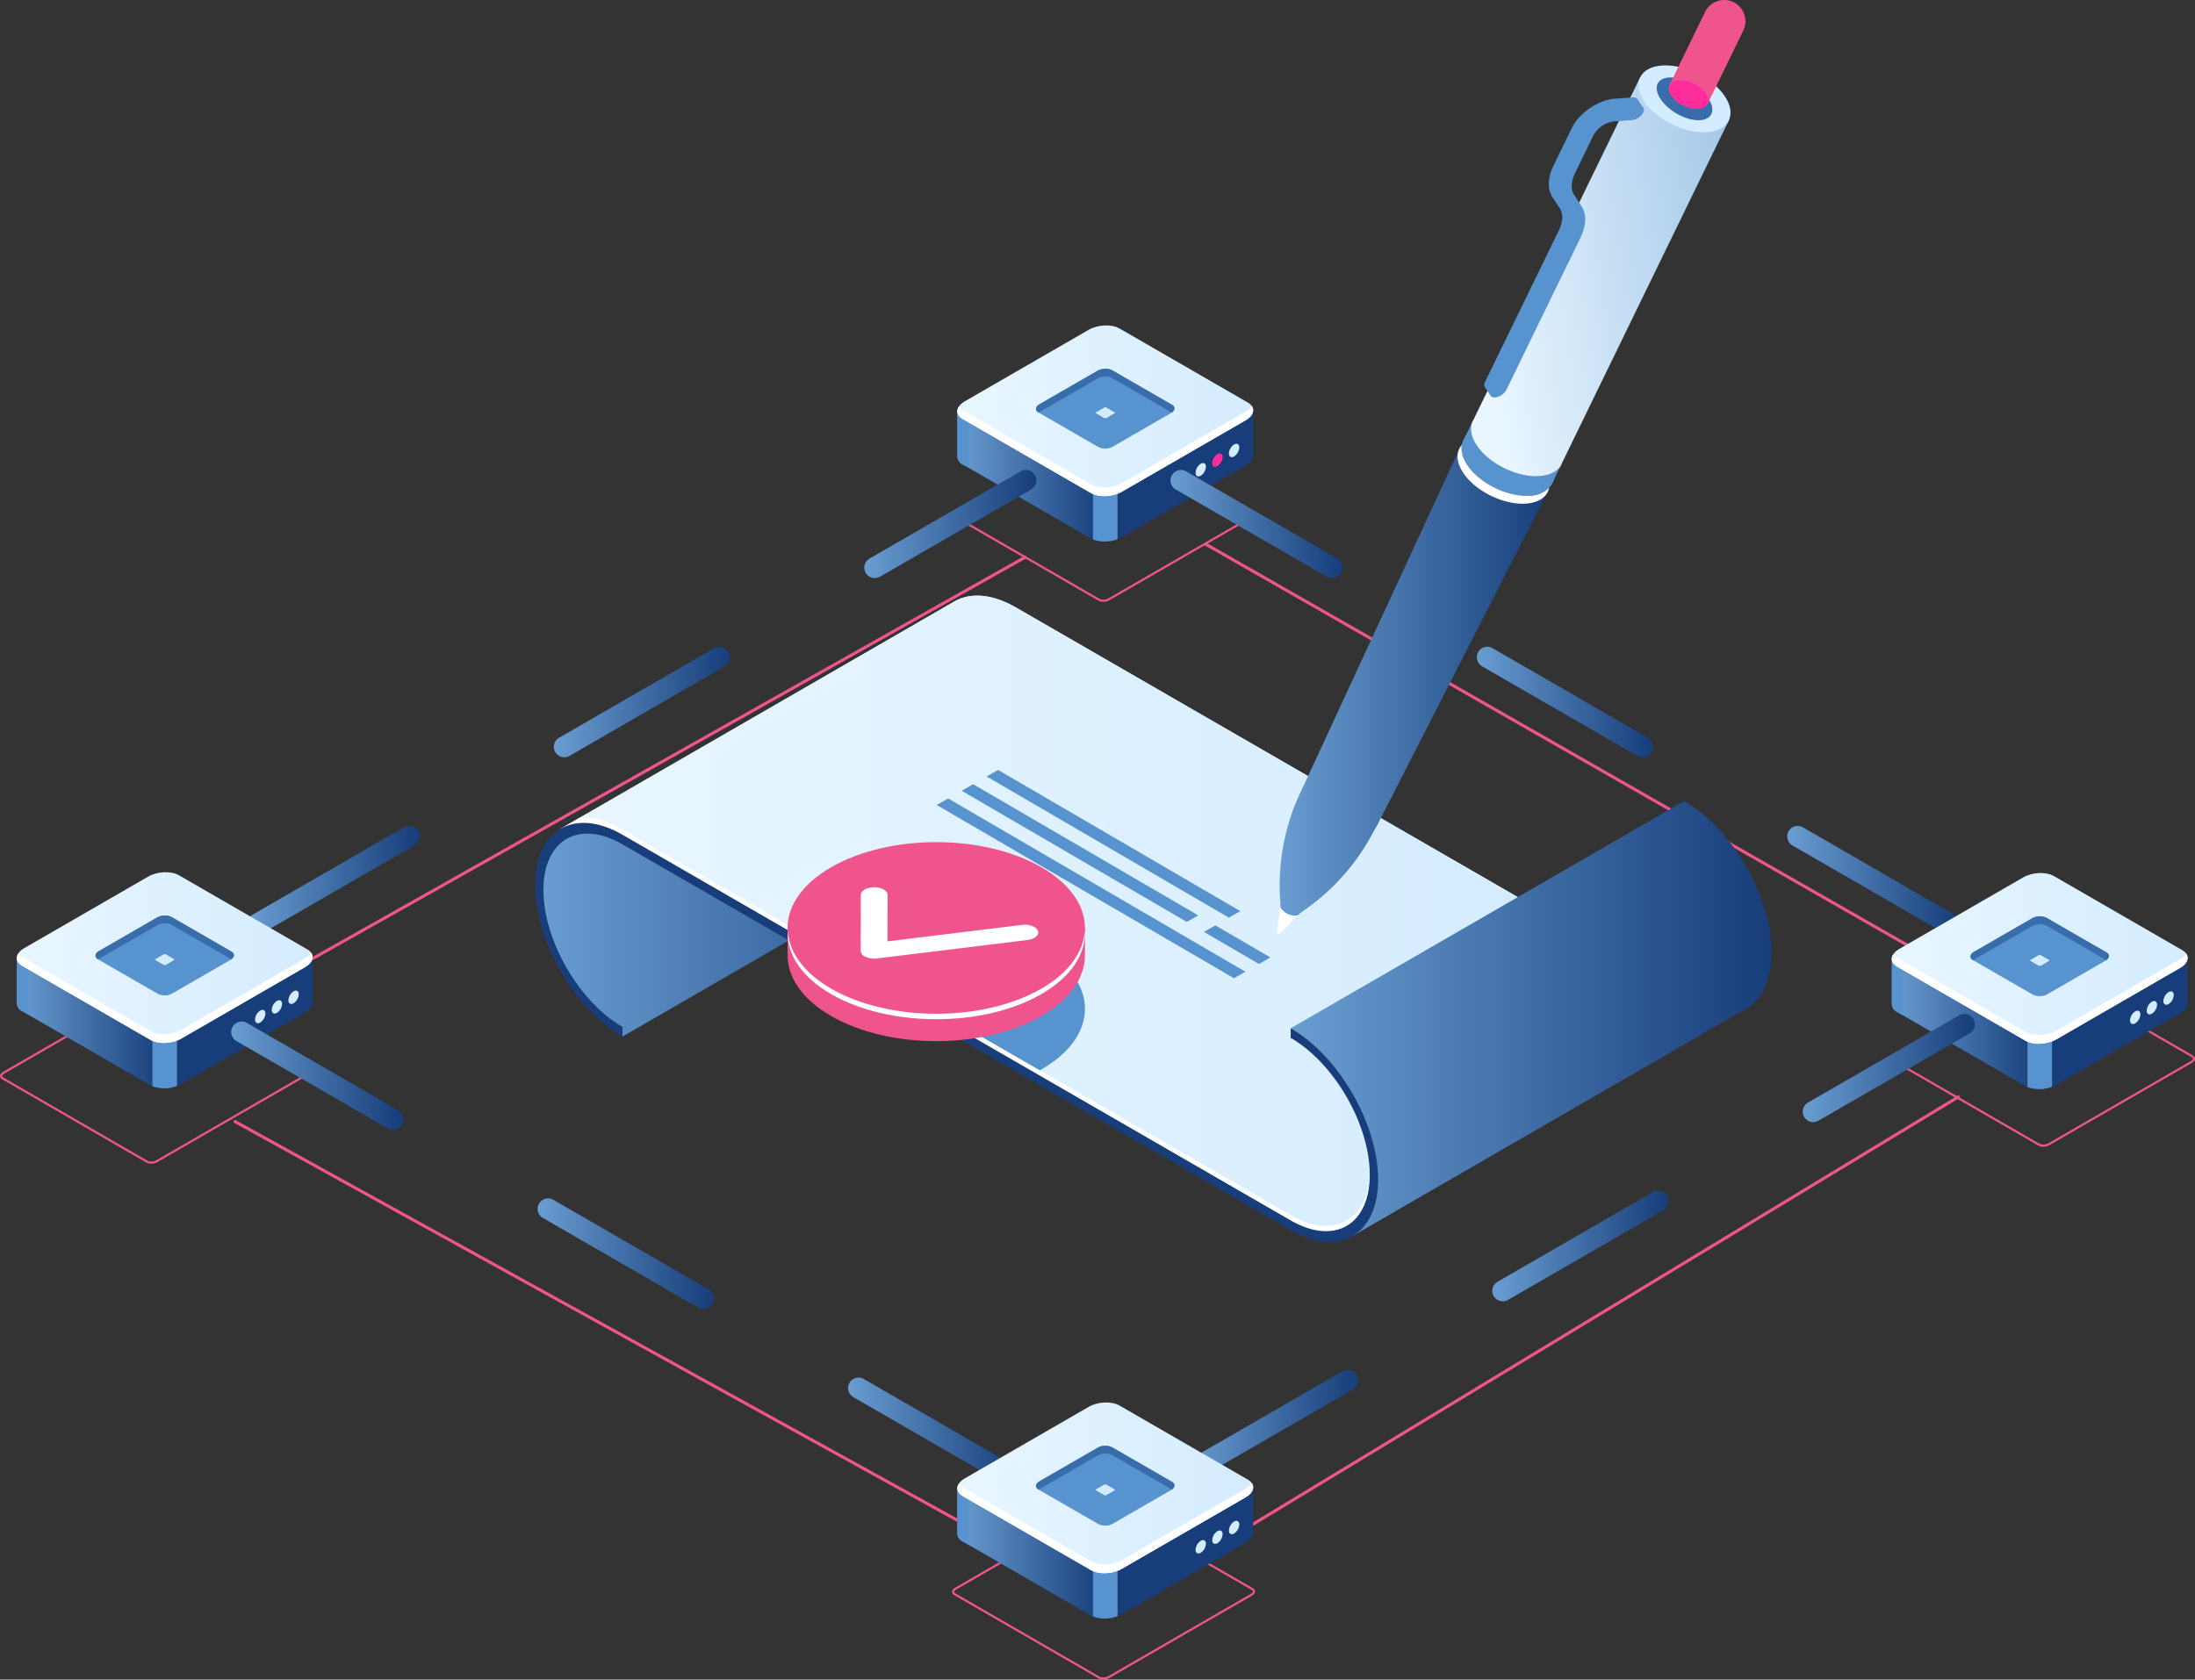 <svg xmlns="http://www.w3.org/2000/svg" xmlns:xlink="http://www.w3.org/1999/xlink" width="720.371" height="551.378" viewBox="0 0 720.371 551.378">
  <rect x="0" y="0" width="720.371" height="551.378" fill="#333333" stroke="none"/>
  <defs>
    <style>
      .cls-1 {
        fill: #ef548d;
      }

      .cls-2 {
        fill: none;
        stroke: #ef548d;
        stroke-miterlimit: 10;
      }

      .cls-3 {
        fill: #173d7a;
      }

      .cls-4 {
        fill: url(#linear-gradient);
      }

      .cls-5 {
        fill: #5793ce;
      }

      .cls-6 {
        fill: url(#linear-gradient-2);
      }

      .cls-7 {
        fill: #fff;
      }

      .cls-8 {
        fill: #d4ecff;
      }

      .cls-9 {
        fill: #ff2c9c;
      }

      .cls-10 {
        fill: #396caa;
      }

      .cls-11 {
        fill: url(#linear-gradient-25);
      }
    </style>
    <linearGradient id="linear-gradient" y1="0.5" x2="1" y2="0.5" gradientUnits="objectBoundingBox">
      <stop offset="0" stop-color="#699dd1"/>
      <stop offset="1" stop-color="#173d7a"/>
    </linearGradient>
    <linearGradient id="linear-gradient-2" y1="0.5" x2="1" y2="0.5" gradientUnits="objectBoundingBox">
      <stop offset="0" stop-color="#e9f6ff"/>
      <stop offset="1" stop-color="#d4ecff"/>
    </linearGradient>
    <linearGradient id="linear-gradient-25" x1="0.051" y1="0.594" x2="2.213" y2="0.108" gradientUnits="objectBoundingBox">
      <stop offset="0" stop-color="#e9f6ff"/>
      <stop offset="1" stop-color="#5793ce"/>
    </linearGradient>
  </defs>
  <g id="Group_1342" data-name="Group 1342" transform="translate(-497.755 -180.878)">
    <path id="Path_1481" data-name="Path 1481" class="cls-1" d="M554.557,646.516a3.158,3.158,0,0,1-1.552-.364l-47.353-27.339a1.282,1.282,0,0,1-.723-1.1,1.639,1.639,0,0,1,.95-1.337l46.9-27.076a3.855,3.855,0,0,1,3.513-.131l47.352,27.339a1.28,1.28,0,0,1,.724,1.1,1.641,1.641,0,0,1-.95,1.338l-46.9,27.076A4.011,4.011,0,0,1,554.557,646.516Zm-1.2-.976a3.174,3.174,0,0,0,2.807-.132l46.9-27.076c.374-.215.6-.487.6-.724a.627.627,0,0,0-.37-.487l-47.352-27.339a3.176,3.176,0,0,0-2.807.13l-46.9,27.077c-.374.215-.6.487-.6.723a.626.626,0,0,0,.374.487Z" transform="translate(-7.173 -83.606)"/>
    <path id="Path_1481-2" data-name="Path 1481" class="cls-1" d="M947.556,859.516a3.157,3.157,0,0,1-1.552-.364l-47.353-27.339a1.282,1.282,0,0,1-.724-1.1,1.639,1.639,0,0,1,.95-1.337l46.9-27.076a3.855,3.855,0,0,1,3.513-.131l47.352,27.339a1.28,1.28,0,0,1,.724,1.1,1.641,1.641,0,0,1-.95,1.338l-46.9,27.076A4.012,4.012,0,0,1,947.556,859.516Zm-1.2-.976a3.174,3.174,0,0,0,2.807-.132l46.9-27.076c.374-.215.6-.487.6-.723a.628.628,0,0,0-.37-.487l-47.352-27.339a3.176,3.176,0,0,0-2.807.13l-46.9,27.077c-.374.215-.6.487-.6.723a.626.626,0,0,0,.374.487Z" transform="translate(-87.72 -127.261)"/>
    <path id="Path_1481-3" data-name="Path 1481" class="cls-1" d="M947.556,414.516a3.158,3.158,0,0,1-1.552-.364l-47.353-27.339a1.282,1.282,0,0,1-.724-1.1,1.639,1.639,0,0,1,.95-1.337l46.9-27.076a3.855,3.855,0,0,1,3.513-.131l47.352,27.339a1.28,1.28,0,0,1,.724,1.1,1.641,1.641,0,0,1-.95,1.338l-46.9,27.076A4.012,4.012,0,0,1,947.556,414.516Zm-1.2-.976a3.174,3.174,0,0,0,2.807-.132l46.9-27.076c.374-.215.6-.487.6-.724a.628.628,0,0,0-.37-.487l-47.352-27.339a3.176,3.176,0,0,0-2.807.13l-46.9,27.077c-.374.215-.6.487-.6.724a.626.626,0,0,0,.374.487Z" transform="translate(-87.72 -36.057)"/>
    <path id="Path_1481-4" data-name="Path 1481" class="cls-1" d="M1335.557,639.516a3.159,3.159,0,0,1-1.552-.364l-47.353-27.339a1.282,1.282,0,0,1-.724-1.1,1.639,1.639,0,0,1,.95-1.337l46.9-27.076a3.855,3.855,0,0,1,3.513-.131l47.352,27.339a1.28,1.28,0,0,1,.724,1.1,1.642,1.642,0,0,1-.95,1.338l-46.9,27.076A4.012,4.012,0,0,1,1335.557,639.516Zm-1.2-.976a3.174,3.174,0,0,0,2.807-.132l46.9-27.076c.374-.215.6-.487.6-.723a.628.628,0,0,0-.37-.487l-47.352-27.339a3.176,3.176,0,0,0-2.807.13l-46.9,27.077c-.374.215-.6.487-.6.723a.627.627,0,0,0,.375.487Z" transform="translate(-167.241 -82.171)"/>
    <line id="Line_154" data-name="Line 154" class="cls-2" x2="263.159" y2="145.306" transform="translate(574.536 548.872)"/>
    <line id="Line_155" data-name="Line 155" class="cls-2" x1="268.926" y2="162.961" transform="translate(871.882 540.758)"/>
    <line id="Line_156" data-name="Line 156" class="cls-2" x2="272.503" y2="155.791" transform="translate(893.348 359.463)"/>
    <line id="Line_157" data-name="Line 157" class="cls-2" x1="279.121" y2="157.269" transform="translate(555.453 363.589)"/>
    <g id="Group_1341" data-name="Group 1341" transform="translate(469.927 180.878)">
      <g id="Group_1298" data-name="Group 1298" transform="translate(342.015 106.825)">
        <path id="Path_1928" data-name="Path 1928" class="cls-3" d="M997.187,363.086h0V348.553l-32.587-.018-11.264-6.5c-2.586-1.492-7.1-1.305-10.085.418l-10.51,6.067-32.616-.018v14.947a2.922,2.922,0,0,0,1.732,2.7l42.119,24.317c2.586,1.493,7.1,1.305,10.085-.418l40.671-23.48C996.452,365.572,997.283,364.285,997.187,363.086Z" transform="translate(-900.111 -320.525)"/>
        <path id="Path_1929" data-name="Path 1929" class="cls-4" d="M948.656,341.033a11.635,11.635,0,0,0-5.406,1.418l-10.51,6.067-32.616-.018v14.947a2.922,2.922,0,0,0,1.732,2.7l42.119,24.317a9.135,9.135,0,0,0,4.68,1Z" transform="translate(-900.111 -320.527)"/>
        <path id="Path_1930" data-name="Path 1930" class="cls-5" d="M903.815,350.427l-3.691,0v14.947a2.922,2.922,0,0,0,1.732,2.7l1.959,1.131Z" transform="translate(-900.111 -322.452)"/>
        <path id="Path_1931" data-name="Path 1931" class="cls-5" d="M956.1,399.212a11.5,11.5,0,0,0,8.062-.092v-16.97H956.1Z" transform="translate(-911.584 -328.954)"/>
        <path id="Path_1932" data-name="Path 1932" class="cls-6" d="M943.973,370.289,901.854,345.97c-2.586-1.492-2.261-4.1.723-5.823l40.671-23.48c2.985-1.724,7.5-1.911,10.085-.418l42.119,24.317c2.586,1.492,2.261,4.1-.724,5.823L954.058,369.87C951.074,371.593,946.559,371.781,943.973,370.289Z" transform="translate(-900.109 -315.241)"/>
        <path id="Path_1933" data-name="Path 1933" class="cls-7" d="M994.729,350.353l-40.671,23.48c-2.985,1.724-7.5,1.911-10.085.419l-42.119-24.318a3.885,3.885,0,0,1-1.29-1.145c-.889,1.43-.486,2.98,1.29,4l42.119,24.318c2.585,1.492,7.1,1.3,10.085-.418l40.671-23.481c2.319-1.339,3.024-3.21,2.014-4.678A5.642,5.642,0,0,1,994.729,350.353Z" transform="translate(-900.109 -322.065)"/>
        <g id="Group_1296" data-name="Group 1296" transform="translate(78.181 38.861)">
          <path id="Path_1934" data-name="Path 1934" class="cls-8" d="M1001.847,373.284a3.76,3.76,0,0,1-1.7,2.946c-.94.542-1.7.1-1.7-.982a3.759,3.759,0,0,1,1.7-2.946C1001.085,371.759,1001.847,372.2,1001.847,373.284Z" transform="translate(-998.444 -365.749)"/>
          <path id="Path_1935" data-name="Path 1935" class="cls-9" d="M1008.731,369.309a3.76,3.76,0,0,1-1.7,2.946c-.94.543-1.7.1-1.7-.982a3.759,3.759,0,0,1,1.7-2.946C1007.969,367.784,1008.731,368.224,1008.731,369.309Z" transform="translate(-999.855 -364.934)"/>
          <path id="Path_1936" data-name="Path 1936" class="cls-8" d="M1015.616,365.334a3.762,3.762,0,0,1-1.7,2.947c-.94.542-1.7.1-1.7-.983a3.76,3.76,0,0,1,1.7-2.946C1014.854,363.81,1015.616,364.25,1015.616,365.334Z" transform="translate(-1001.266 -364.12)"/>
        </g>
        <g id="Group_1297" data-name="Group 1297" transform="translate(25.829 14.211)">
          <path id="Path_1937" data-name="Path 1937" class="cls-5" d="M953.122,358.875l-19.71-11.38c-1.21-.7-1.058-1.918.339-2.725l19.032-10.988a5.245,5.245,0,0,1,4.719-.2l19.71,11.38c1.209.7,1.057,1.918-.339,2.725l-19.031,10.988A5.242,5.242,0,0,1,953.122,358.875Z" transform="translate(-932.596 -333.116)"/>
          <path id="Path_1938" data-name="Path 1938" class="cls-8" d="M960.055,352.612l-2.727-1.574c-.167-.1-.146-.266.047-.377l2.633-1.52a.725.725,0,0,1,.653-.027l2.727,1.574c.168.1.147.266-.047.377l-2.633,1.52A.722.722,0,0,1,960.055,352.612Z" transform="translate(-937.641 -336.381)"/>
          <path id="Path_1939" data-name="Path 1939" class="cls-10" d="M933.412,347.5l.056.033a3.283,3.283,0,0,1,.283-.195l19.032-10.988a5.245,5.245,0,0,1,4.719-.2L977.157,347.5c1.115-.8,1.173-1.885.056-2.53l-19.71-11.38a5.245,5.245,0,0,0-4.719.2l-19.032,10.988C932.354,345.578,932.2,346.8,933.412,347.5Z" transform="translate(-932.596 -333.116)"/>
        </g>
      </g>
      <g id="Group_1302" data-name="Group 1302" transform="translate(411.944 154.26)">
        <g id="Group_1299" data-name="Group 1299" transform="translate(202.454 116.885)">
          <path id="Path_1940" data-name="Path 1940" class="cls-4" d="M1295.751,557.437a3.426,3.426,0,0,1-1.717-.46l-49.607-28.642a3.437,3.437,0,1,1,3.437-5.953l49.607,28.642a3.437,3.437,0,0,1-1.72,6.413Z" transform="translate(-1242.709 -521.92)"/>
        </g>
        <g id="Group_1300" data-name="Group 1300" transform="translate(100.556 58.055)">
          <path id="Path_1941" data-name="Path 1941" class="cls-4" d="M1168.926,484.215a3.415,3.415,0,0,1-1.716-.461l-50.948-29.415a3.437,3.437,0,0,1,3.437-5.953l50.948,29.416a3.437,3.437,0,0,1-1.721,6.413Z" transform="translate(-1114.543 -447.925)"/>
        </g>
        <g id="Group_1301" data-name="Group 1301">
          <path id="Path_1942" data-name="Path 1942" class="cls-4" d="M1041.107,410.42a3.413,3.413,0,0,1-1.716-.461l-49.608-28.641a3.437,3.437,0,0,1,3.436-5.953l49.609,28.642a3.437,3.437,0,0,1-1.721,6.413Z" transform="translate(-988.065 -374.904)"/>
        </g>
      </g>
      <g id="Group_1307" data-name="Group 1307" transform="translate(203.448 195.54)">
        <path id="Path_1943" data-name="Path 1943" class="cls-4" d="M754.819,589.64l129.152-74.6L738.381,521.9l-9.043,8.65-1.966,12.975,1.442,8.817,4.325,10.711,4.325,8.388,4.849,6.291Z" transform="translate(-726.139 -444.904)"/>
        <path id="Path_1944" data-name="Path 1944" class="cls-8" d="M865.215,428.94q.33-.2.671-.387l.041-.024h0c5.161-2.762,12.168-2.259,19.883,2.2l176.418,101.854a12.4,12.4,0,0,0-2.03,1.974l-6.687-3.861-35.7,77.582L999.335,633.5,987.277,637.7l-12.089-4.724L916.5,599.623,800.186,533.113l-42.661-25.626-11.14-3.539-10.021-.6Z" transform="translate(-727.982 -426.825)"/>
        <g id="Group_1303" data-name="Group 1303" transform="translate(8.381)">
          <path id="Path_1945" data-name="Path 1945" class="cls-6" d="M1004.639,618.523c0-18.261-12.865-40.544-28.68-49.675v3.145c14.312,8.263,25.956,28.431,25.956,44.957S990.271,640.2,975.96,631.935L756.67,505.328c-7.9-4.564-15.072-4.99-20.264-2L865.224,428.94q.33-.2.671-.387l.041-.024h0c5.16-2.763,12.168-2.259,19.883,2.2L1062.24,532.579a12.427,12.427,0,0,0-2.03,1.973l-6.687-3.861-35.7,77.582-14.765,20.159A29.006,29.006,0,0,0,1004.639,618.523Z" transform="translate(-736.372 -426.825)"/>
          <path id="Path_1946" data-name="Path 1946" class="cls-8" d="M736.365,523.077h0l.022-.014Z" transform="translate(-736.363 -446.549)"/>
        </g>
        <g id="Group_1305" data-name="Group 1305" transform="translate(8.381 72.862)">
          <g id="Group_1304" data-name="Group 1304" transform="translate(0.034)">
            <path id="Path_1947" data-name="Path 1947" class="cls-7" d="M1071.527,658.641c0,.319-.027.615-.035.928-.187-9.114-3.5-19.15-8.728-28.021q.367-.233.731-.471C1068.457,639.9,1071.527,649.742,1071.527,658.641Z" transform="translate(-803.294 -541.549)"/>
            <path id="Path_1948" data-name="Path 1948" class="cls-7" d="M756.67,522.366,975.96,648.973c13.975,8.068,25.4,1.844,25.93-13.838,0,.2.026.4.026.6,0,16.526-11.644,23.247-25.956,14.984L756.67,524.111c-7.9-4.564-15.072-4.99-20.264-2l6.232-3.6C746.79,518.211,751.575,519.425,756.67,522.366Z" transform="translate(-736.406 -518.47)"/>
            <path id="Path_1949" data-name="Path 1949" class="cls-7" d="M1086.563,632.855l35.7-77.582,6.687,3.861c.268-.32.551-.622.84-.916l1.189.687a12.427,12.427,0,0,0-2.03,1.973l-6.687-3.861-35.7,77.582L1071.8,654.757a24.222,24.222,0,0,0,.813-2.856Z" transform="translate(-805.145 -526.013)"/>
          </g>
          <path id="Path_1950" data-name="Path 1950" class="cls-8" d="M736.365,520.882h0l.022-.013Z" transform="translate(-736.363 -518.961)"/>
        </g>
        <path id="Path_1951" data-name="Path 1951" class="cls-4" d="M1166.865,511.625h0c15.814,9.13,28.68,31.413,28.68,49.674,0,8.816-3.005,15.1-7.887,18.219l-.006.009-.079.045q-.434.273-.888.513L1058,654.442l7.878-14.24-.917-14.22-2.491-7.995-3.8-8.52s-3.146-5.832-3.342-5.963-4.653-5.9-4.653-5.9l-4.332-4.522-4.712-3.014-3.921-3.842Z" transform="translate(-789.744 -444.205)"/>
        <g id="Group_1306" data-name="Group 1306" transform="translate(0 74.598)">
          <path id="Path_1952" data-name="Path 1952" class="cls-3" d="M754.5,590.791v-3.146c-14.312-8.263-25.956-28.43-25.956-44.957S740.188,519.44,754.5,527.7L973.79,654.31c15.814,9.131,28.68,1.7,28.68-16.557s-12.865-40.544-28.68-49.675v3.145c14.312,8.263,25.956,28.431,25.956,44.957S988.1,659.428,973.79,651.165L754.5,524.558c-15.814-9.13-28.68-1.7-28.68,16.558S738.686,581.66,754.5,590.791Z" transform="translate(-725.821 -520.653)"/>
        </g>
      </g>
      <g id="Group_1308" data-name="Group 1308" transform="translate(335.257 252.756)">
        <path id="Path_1953" data-name="Path 1953" class="cls-5" d="M992.9,567.442l-97.546-56.874-3.75,2.143,97.546,56.874Z" transform="translate(-891.609 -501.204)"/>
        <path id="Path_1954" data-name="Path 1954" class="cls-5" d="M995.462,545.141l-79.5-46.35-3.75,2.143,79.5,46.35Z" transform="translate(-895.832 -498.79)"/>
        <path id="Path_1955" data-name="Path 1955" class="cls-5" d="M979.532,547.748,905.66,504.679l-3.749,2.143,73.871,43.069Z" transform="translate(-893.72 -499.997)"/>
        <path id="Path_1956" data-name="Path 1956" class="cls-5" d="M1023.7,573.5l-18.047-10.524-3.749,2.143,18.047,10.524Z" transform="translate(-914.214 -511.946)"/>
      </g>
      <g id="Group_1311" data-name="Group 1311" transform="translate(648.693 286.6)">
        <path id="Path_1957" data-name="Path 1957" class="cls-3" d="M1382.922,589.2h0V574.67l-32.587-.018-11.264-6.5c-2.585-1.492-7.1-1.305-10.085.418l-10.509,6.067-32.617-.018v14.947a2.923,2.923,0,0,0,1.732,2.7l42.119,24.318c2.585,1.492,7.1,1.305,10.086-.418l40.67-23.481C1382.188,591.69,1383.019,590.4,1382.922,589.2Z" transform="translate(-1285.846 -546.643)"/>
        <path id="Path_1958" data-name="Path 1958" class="cls-4" d="M1334.391,567.151a11.628,11.628,0,0,0-5.406,1.418l-10.509,6.067-32.617-.018v14.947a2.923,2.923,0,0,0,1.732,2.7l42.119,24.318a9.129,9.129,0,0,0,4.681,1Z" transform="translate(-1285.846 -546.645)"/>
        <path id="Path_1959" data-name="Path 1959" class="cls-5" d="M1289.551,576.545l-3.691,0V591.49a2.923,2.923,0,0,0,1.732,2.7l1.96,1.131Z" transform="translate(-1285.846 -548.57)"/>
        <path id="Path_1960" data-name="Path 1960" class="cls-5" d="M1341.833,625.33a11.494,11.494,0,0,0,8.062-.092v-16.97h-8.062Z" transform="translate(-1297.319 -555.072)"/>
        <path id="Path_1961" data-name="Path 1961" class="cls-6" d="M1329.708,596.407l-42.119-24.318c-2.585-1.492-2.261-4.1.724-5.823l40.67-23.481c2.985-1.723,7.5-1.911,10.085-.418l42.12,24.318c2.585,1.492,2.26,4.1-.724,5.823l-40.67,23.481C1336.809,597.711,1332.294,597.9,1329.708,596.407Z" transform="translate(-1285.844 -541.359)"/>
        <path id="Path_1962" data-name="Path 1962" class="cls-7" d="M1380.464,576.47l-40.67,23.481c-2.985,1.724-7.5,1.911-10.086.418l-42.119-24.318a3.884,3.884,0,0,1-1.29-1.144c-.888,1.43-.486,2.98,1.29,4l42.119,24.318c2.585,1.492,7.1,1.3,10.086-.418l40.67-23.481c2.319-1.34,3.024-3.21,2.014-4.679A5.634,5.634,0,0,1,1380.464,576.47Z" transform="translate(-1285.844 -548.182)"/>
        <g id="Group_1309" data-name="Group 1309" transform="translate(78.181 38.861)">
          <path id="Path_1963" data-name="Path 1963" class="cls-8" d="M1387.582,599.4a3.76,3.76,0,0,1-1.7,2.946c-.939.542-1.7.1-1.7-.983a3.763,3.763,0,0,1,1.7-2.946C1386.82,597.877,1387.582,598.317,1387.582,599.4Z" transform="translate(-1384.179 -591.867)"/>
          <path id="Path_1964" data-name="Path 1964" class="cls-8" d="M1394.467,595.427a3.759,3.759,0,0,1-1.7,2.946c-.94.542-1.7.1-1.7-.982a3.761,3.761,0,0,1,1.7-2.947C1393.705,593.9,1394.467,594.342,1394.467,595.427Z" transform="translate(-1385.59 -591.052)"/>
          <path id="Path_1965" data-name="Path 1965" class="cls-8" d="M1401.351,591.452a3.759,3.759,0,0,1-1.7,2.946c-.939.543-1.7.1-1.7-.982a3.76,3.76,0,0,1,1.7-2.946C1400.589,589.927,1401.351,590.367,1401.351,591.452Z" transform="translate(-1387.001 -590.237)"/>
        </g>
        <g id="Group_1310" data-name="Group 1310" transform="translate(25.829 14.211)">
          <path id="Path_1966" data-name="Path 1966" class="cls-5" d="M1338.858,584.993l-19.71-11.38c-1.209-.7-1.057-1.918.339-2.725l19.032-10.988a5.242,5.242,0,0,1,4.719-.2l19.71,11.38c1.209.7,1.058,1.918-.339,2.725L1343.577,584.8A5.245,5.245,0,0,1,1338.858,584.993Z" transform="translate(-1318.331 -559.234)"/>
          <path id="Path_1967" data-name="Path 1967" class="cls-8" d="M1345.79,578.73l-2.726-1.574c-.168-.1-.147-.266.046-.377l2.633-1.52a.727.727,0,0,1,.654-.028l2.727,1.575c.167.1.146.265-.047.377l-2.633,1.52A.727.727,0,0,1,1345.79,578.73Z" transform="translate(-1323.377 -562.499)"/>
          <path id="Path_1968" data-name="Path 1968" class="cls-10" d="M1319.148,573.613l.056.033a3.373,3.373,0,0,1,.283-.195l19.032-10.988a5.245,5.245,0,0,1,4.719-.2l19.654,11.348c1.115-.8,1.173-1.885.056-2.53l-19.71-11.38a5.242,5.242,0,0,0-4.719.2l-19.032,10.988C1318.09,571.695,1317.938,572.915,1319.148,573.613Z" transform="translate(-1318.331 -559.234)"/>
        </g>
      </g>
      <g id="Group_1315" data-name="Group 1315" transform="translate(417.017 332.855)">
        <g id="Group_1312" data-name="Group 1312" transform="translate(0 116.889)">
          <path id="Path_1969" data-name="Path 1969" class="cls-4" d="M997.884,782.075a3.437,3.437,0,0,1-1.72-6.413l49.608-28.642a3.436,3.436,0,0,1,3.437,5.952L999.6,781.613A3.415,3.415,0,0,1,997.884,782.075Z" transform="translate(-994.445 -746.559)"/>
        </g>
        <g id="Group_1313" data-name="Group 1313" transform="translate(100.556 58.057)">
          <path id="Path_1970" data-name="Path 1970" class="cls-4" d="M1124.362,708.852a3.437,3.437,0,0,1-1.721-6.414l50.948-29.415a3.436,3.436,0,1,1,3.437,5.952l-50.948,29.416A3.419,3.419,0,0,1,1124.362,708.852Z" transform="translate(-1120.923 -672.561)"/>
        </g>
        <g id="Group_1314" data-name="Group 1314" transform="translate(202.452 0)">
          <path id="Path_1971" data-name="Path 1971" class="cls-4" d="M1252.525,635.054a3.437,3.437,0,0,1-1.72-6.413L1300.415,600a3.436,3.436,0,0,1,3.437,5.952l-49.61,28.642A3.414,3.414,0,0,1,1252.525,635.054Z" transform="translate(-1249.086 -599.538)"/>
        </g>
      </g>
      <g id="Group_1319" data-name="Group 1319" transform="translate(109.034 154.26)">
        <g id="Group_1316" data-name="Group 1316" transform="translate(0 116.886)">
          <path id="Path_1972" data-name="Path 1972" class="cls-4" d="M610.509,557.438a3.437,3.437,0,0,1-1.722-6.413L658.4,522.383a3.437,3.437,0,0,1,3.437,5.953l-49.609,28.642A3.42,3.42,0,0,1,610.509,557.438Z" transform="translate(-607.068 -521.922)"/>
        </g>
        <g id="Group_1317" data-name="Group 1317" transform="translate(100.557 58.056)">
          <path id="Path_1973" data-name="Path 1973" class="cls-4" d="M736.988,484.215a3.437,3.437,0,0,1-1.722-6.413l50.948-29.414a3.437,3.437,0,0,1,3.437,5.953L738.7,483.754A3.414,3.414,0,0,1,736.988,484.215Z" transform="translate(-733.547 -447.926)"/>
        </g>
        <g id="Group_1318" data-name="Group 1318" transform="translate(202.453)">
          <path id="Path_1974" data-name="Path 1974" class="cls-4" d="M865.15,410.42a3.437,3.437,0,0,1-1.72-6.413l49.61-28.642a3.437,3.437,0,0,1,3.436,5.953l-49.609,28.641A3.415,3.415,0,0,1,865.15,410.42Z" transform="translate(-861.711 -374.904)"/>
        </g>
      </g>
      <g id="Group_1322" data-name="Group 1322" transform="translate(33.346 286.334)">
        <path id="Path_1975" data-name="Path 1975" class="cls-3" d="M608.948,588.869h0V574.336l-32.587-.018-11.264-6.5c-2.585-1.493-7.1-1.305-10.085.417L544.5,574.3l-32.617-.018v14.947a2.922,2.922,0,0,0,1.732,2.7l42.12,24.318c2.585,1.492,7.1,1.305,10.085-.418l40.67-23.481C608.214,591.356,609.045,590.068,608.948,588.869Z" transform="translate(-511.872 -546.309)"/>
        <path id="Path_1976" data-name="Path 1976" class="cls-4" d="M560.417,566.817a11.638,11.638,0,0,0-5.406,1.418L544.5,574.3l-32.617-.018v14.947a2.922,2.922,0,0,0,1.732,2.7l42.12,24.318a9.124,9.124,0,0,0,4.68,1Z" transform="translate(-511.872 -546.311)"/>
        <path id="Path_1977" data-name="Path 1977" class="cls-5" d="M515.577,576.211l-3.691,0v14.947a2.922,2.922,0,0,0,1.732,2.7l1.96,1.131Z" transform="translate(-511.872 -548.236)"/>
        <path id="Path_1978" data-name="Path 1978" class="cls-5" d="M567.859,624.995a11.489,11.489,0,0,0,8.062-.091V607.932h-8.062Z" transform="translate(-523.345 -554.737)"/>
        <path id="Path_1979" data-name="Path 1979" class="cls-6" d="M555.735,596.072l-42.12-24.317c-2.585-1.493-2.261-4.1.724-5.823l40.67-23.481c2.985-1.724,7.5-1.911,10.085-.418l42.12,24.318c2.585,1.492,2.26,4.1-.724,5.823l-40.67,23.48C562.835,597.377,558.32,597.564,555.735,596.072Z" transform="translate(-511.87 -541.025)"/>
        <path id="Path_1980" data-name="Path 1980" class="cls-7" d="M606.49,576.136l-40.67,23.481c-2.985,1.724-7.5,1.911-10.085.418l-42.12-24.318a3.885,3.885,0,0,1-1.29-1.144c-.888,1.429-.486,2.98,1.29,4l42.12,24.317c2.585,1.492,7.1,1.305,10.085-.418L606.49,579c2.319-1.34,3.024-3.21,2.014-4.679A5.641,5.641,0,0,1,606.49,576.136Z" transform="translate(-511.87 -547.848)"/>
        <g id="Group_1320" data-name="Group 1320" transform="translate(78.181 38.861)">
          <path id="Path_1981" data-name="Path 1981" class="cls-8" d="M613.608,599.067a3.761,3.761,0,0,1-1.7,2.947c-.94.542-1.7.1-1.7-.983a3.76,3.76,0,0,1,1.7-2.946C612.846,597.543,613.608,597.983,613.608,599.067Z" transform="translate(-610.205 -591.533)"/>
          <path id="Path_1982" data-name="Path 1982" class="cls-8" d="M620.493,595.093a3.76,3.76,0,0,1-1.7,2.946c-.94.542-1.7.1-1.7-.982a3.762,3.762,0,0,1,1.7-2.947C619.731,593.568,620.493,594.008,620.493,595.093Z" transform="translate(-611.616 -590.718)"/>
          <path id="Path_1983" data-name="Path 1983" class="cls-8" d="M627.377,591.118a3.76,3.76,0,0,1-1.7,2.946c-.939.542-1.7.1-1.7-.982a3.76,3.76,0,0,1,1.7-2.946C626.615,589.593,627.377,590.033,627.377,591.118Z" transform="translate(-613.027 -589.903)"/>
        </g>
        <g id="Group_1321" data-name="Group 1321" transform="translate(25.829 14.211)">
          <path id="Path_1984" data-name="Path 1984" class="cls-5" d="M564.884,584.659l-19.71-11.38c-1.209-.7-1.058-1.918.339-2.725l19.032-10.988a5.248,5.248,0,0,1,4.719-.2l19.71,11.38c1.209.7,1.058,1.918-.339,2.725L569.6,584.463A5.247,5.247,0,0,1,564.884,584.659Z" transform="translate(-544.357 -558.899)"/>
          <path id="Path_1985" data-name="Path 1985" class="cls-8" d="M571.817,578.4l-2.727-1.574c-.168-.1-.147-.266.046-.378l2.633-1.52a.729.729,0,0,1,.654-.027l2.727,1.575c.167.1.146.265-.047.377l-2.633,1.52A.728.728,0,0,1,571.817,578.4Z" transform="translate(-549.403 -562.165)"/>
          <path id="Path_1986" data-name="Path 1986" class="cls-10" d="M545.173,573.279l.056.033c.092-.066.177-.134.283-.2l19.032-10.988a5.248,5.248,0,0,1,4.719-.2l19.654,11.348c1.115-.8,1.173-1.885.056-2.531l-19.71-11.38a5.248,5.248,0,0,0-4.719.2l-19.032,10.988C544.115,571.361,543.964,572.581,545.173,573.279Z" transform="translate(-544.357 -558.899)"/>
        </g>
      </g>
      <g id="Group_1326" data-name="Group 1326" transform="translate(103.71 335.352)">
        <g id="Group_1323" data-name="Group 1323" transform="translate(202.454 116.886)">
          <path id="Path_1987" data-name="Path 1987" class="cls-4" d="M908.061,785.213a3.415,3.415,0,0,1-1.716-.461l-49.61-28.642a3.436,3.436,0,0,1,3.437-5.952l49.61,28.642a3.437,3.437,0,0,1-1.72,6.413Z" transform="translate(-855.016 -749.697)"/>
        </g>
        <g id="Group_1324" data-name="Group 1324" transform="translate(100.556 58.058)">
          <path id="Path_1988" data-name="Path 1988" class="cls-4" d="M781.235,711.991a3.419,3.419,0,0,1-1.717-.461l-50.949-29.414a3.436,3.436,0,0,1,3.437-5.952l50.949,29.413a3.437,3.437,0,0,1-1.72,6.414Z" transform="translate(-726.85 -675.703)"/>
        </g>
        <g id="Group_1325" data-name="Group 1325" transform="translate(0 0)">
          <path id="Path_1989" data-name="Path 1989" class="cls-4" d="M653.414,638.195a3.413,3.413,0,0,1-1.715-.46l-49.608-28.642a3.436,3.436,0,1,1,3.437-5.952l49.608,28.641a3.437,3.437,0,0,1-1.722,6.413Z" transform="translate(-600.372 -602.679)"/>
        </g>
      </g>
      <g id="Group_1329" data-name="Group 1329" transform="translate(342.015 460.404)">
        <path id="Path_1990" data-name="Path 1990" class="cls-3" d="M997.187,807.812h0V793.279l-32.587-.018-11.263-6.5c-2.585-1.492-7.1-1.305-10.086.418l-10.509,6.067-32.617-.018v14.947a2.924,2.924,0,0,0,1.732,2.7l42.119,24.317c2.585,1.493,7.1,1.305,10.085-.418l40.67-23.48C996.453,810.3,997.284,809.011,997.187,807.812Z" transform="translate(-900.111 -765.251)"/>
        <path id="Path_1991" data-name="Path 1991" class="cls-4" d="M948.656,785.759a11.638,11.638,0,0,0-5.406,1.418l-10.509,6.067-32.617-.018v14.947a2.924,2.924,0,0,0,1.732,2.7l42.119,24.317a9.131,9.131,0,0,0,4.68,1Z" transform="translate(-900.111 -765.253)"/>
        <path id="Path_1992" data-name="Path 1992" class="cls-5" d="M903.816,795.153l-3.691,0V810.1a2.924,2.924,0,0,0,1.732,2.7l1.959,1.131Z" transform="translate(-900.111 -767.178)"/>
        <path id="Path_1993" data-name="Path 1993" class="cls-5" d="M956.1,843.938a11.49,11.49,0,0,0,8.062-.092v-16.97H956.1Z" transform="translate(-911.585 -773.68)"/>
        <path id="Path_1994" data-name="Path 1994" class="cls-6" d="M943.974,815.015,901.855,790.7c-2.586-1.492-2.261-4.1.724-5.823l40.67-23.481c2.985-1.723,7.5-1.911,10.086-.417l42.119,24.317c2.586,1.492,2.261,4.1-.724,5.823L954.059,814.6C951.075,816.319,946.559,816.507,943.974,815.015Z" transform="translate(-900.11 -759.967)"/>
        <path id="Path_1995" data-name="Path 1995" class="cls-7" d="M994.729,795.079,954.06,818.56c-2.985,1.723-7.5,1.911-10.085.417L901.855,794.66a3.889,3.889,0,0,1-1.29-1.145c-.888,1.43-.485,2.98,1.29,4l42.119,24.318c2.585,1.492,7.1,1.3,10.085-.418l40.67-23.481c2.32-1.339,3.024-3.21,2.014-4.678A5.628,5.628,0,0,1,994.729,795.079Z" transform="translate(-900.11 -766.791)"/>
        <g id="Group_1327" data-name="Group 1327" transform="translate(78.181 38.861)">
          <path id="Path_1996" data-name="Path 1996" class="cls-8" d="M1001.847,818.01a3.76,3.76,0,0,1-1.7,2.946c-.94.543-1.7.1-1.7-.982a3.759,3.759,0,0,1,1.7-2.946C1001.085,816.485,1001.847,816.925,1001.847,818.01Z" transform="translate(-998.445 -810.475)"/>
          <path id="Path_1997" data-name="Path 1997" class="cls-8" d="M1008.732,814.035a3.761,3.761,0,0,1-1.7,2.947c-.939.542-1.7.1-1.7-.983a3.76,3.76,0,0,1,1.7-2.946C1007.97,812.511,1008.732,812.951,1008.732,814.035Z" transform="translate(-999.856 -809.661)"/>
          <path id="Path_1998" data-name="Path 1998" class="cls-8" d="M1015.617,810.061a3.761,3.761,0,0,1-1.7,2.946c-.94.542-1.7.1-1.7-.983a3.76,3.76,0,0,1,1.7-2.947C1014.855,808.536,1015.617,808.976,1015.617,810.061Z" transform="translate(-1001.267 -808.846)"/>
        </g>
        <g id="Group_1328" data-name="Group 1328" transform="translate(25.829 14.211)">
          <path id="Path_1999" data-name="Path 1999" class="cls-5" d="M953.123,803.6l-19.71-11.38c-1.21-.7-1.058-1.918.339-2.725l19.031-10.987a5.249,5.249,0,0,1,4.72-.2l19.709,11.38c1.21.7,1.058,1.918-.339,2.725l-19.031,10.988A5.245,5.245,0,0,1,953.123,803.6Z" transform="translate(-932.596 -777.842)"/>
          <path id="Path_2000" data-name="Path 2000" class="cls-8" d="M960.056,797.338l-2.727-1.574c-.168-.1-.146-.266.047-.377l2.633-1.52a.725.725,0,0,1,.653-.027l2.727,1.574c.168.1.146.266-.047.377l-2.633,1.52A.723.723,0,0,1,960.056,797.338Z" transform="translate(-937.642 -781.108)"/>
          <path id="Path_2001" data-name="Path 2001" class="cls-10" d="M933.413,792.221l.056.033a3.164,3.164,0,0,1,.283-.195l19.031-10.988a5.244,5.244,0,0,1,4.72-.2l19.654,11.347c1.115-.8,1.173-1.884.056-2.53L957.5,778.314a5.249,5.249,0,0,0-4.72.2L933.752,789.5C932.355,790.3,932.2,791.523,933.413,792.221Z" transform="translate(-932.596 -777.842)"/>
        </g>
      </g>
      <g id="Group_1337" data-name="Group 1337" transform="translate(446.89)">
        <g id="Group_1335" data-name="Group 1335" transform="translate(0 25.368)">
          <g id="Group_1334" data-name="Group 1334">
            <path id="Path_2002" data-name="Path 2002" class="cls-7" d="M1032.43,563.409h0a.733.733,0,0,1-.4-.757l1.394-10.246,7.062,3.437-7.205,7.418A.732.732,0,0,1,1032.43,563.409Z" transform="translate(-1032.019 -282.391)"/>
            <g id="Group_1330" data-name="Group 1330" transform="translate(0.911 114.572)">
              <path id="Path_2003" data-name="Path 2003" class="cls-10" d="M1061.162,520.423c-6.156.436-13.947-3.357-17.4-8.47s-1.266-9.611,4.89-10.046,13.946,3.357,17.4,8.47S1067.317,519.988,1061.162,520.423Z" transform="translate(-1035.001 -386.606)"/>
              <path id="Path_2004" data-name="Path 2004" class="cls-4" d="M1122.9,375.956,1093.818,361.8l-53.052,114.666,12.63,6.148-12.629-6.148-.409.84a71.322,71.322,0,0,0-6.926,37.374,1.832,1.832,0,0,0,.338,1.655,5.579,5.579,0,0,0,4.542,2.21,1.828,1.828,0,0,0,1.511-.756l2.718-1.973a71.314,71.314,0,0,0,20.448-23.077l2.387-4.3h0Z" transform="translate(-1033.165 -357.899)"/>
              <path id="Path_2005" data-name="Path 2005" class="cls-8" d="M1131.238,378.813c-7.274.514-16.479-3.967-20.562-10.009s-1.495-11.357,5.778-11.872,16.479,3.967,20.562,10.009S1138.511,378.3,1131.238,378.813Z" transform="translate(-1048.654 -356.892)"/>
            </g>
            <g id="Group_1331" data-name="Group 1331" transform="translate(63.382 109.675)">
              <path id="Path_2006" data-name="Path 2006" class="cls-8" d="M1134.236,372.653c-7.273.514-16.479-3.967-20.561-10.009s-1.5-11.357,5.778-11.872,16.478,3.967,20.561,10.009S1141.51,372.139,1134.236,372.653Z" transform="translate(-1111.74 -350.732)"/>
            </g>
            <g id="Group_1332" data-name="Group 1332" transform="translate(59.287)">
              <path id="Path_2007" data-name="Path 2007" class="cls-5" d="M1130.709,379.9c-7.273.514-16.479-3.967-20.561-10.008s-1.5-11.357,5.778-11.872,16.479,3.966,20.561,10.009S1137.983,379.385,1130.709,379.9Z" transform="translate(-1106.922 -242.543)"/>
              <path id="Path_2008" data-name="Path 2008" class="cls-7" d="M1130.376,381.249c-7.273.514-16.479-3.967-20.561-10.009-1.645-2.434-2.19-4.742-1.8-6.674-1.984,2.221-1.973,5.607.5,9.269,4.082,6.042,13.288,10.523,20.561,10.009,4.344-.308,7-2.333,7.578-5.2A9.029,9.029,0,0,1,1130.376,381.249Z" transform="translate(-1106.589 -243.893)"/>
              <rect id="Rectangle_231" data-name="Rectangle 231" class="cls-5" width="7.158" height="32.34" transform="translate(1.857 119.339) rotate(-64.044)"/>
              <path id="Path_2009" data-name="Path 2009" class="cls-11" d="M1196.757,226.94l-29.078-14.155-54.958,112.9v0l-.328.674.056.027c-.667,2.047-.185,4.6,1.642,7.306,4.083,6.043,13.288,10.524,20.561,10.009,3.256-.229,5.564-1.426,6.763-3.214l.056.027Z" transform="translate(-1107.732 -212.785)"/>
            </g>
            <g id="Group_1333" data-name="Group 1333" transform="translate(68.035 6.607)">
              <path id="Path_2010" data-name="Path 2010" class="cls-5" d="M1147.5,253.794l-2.229-3.3c-1.278-1.894-1.2-4.538.21-7.443l6.022-12.371a9.031,9.031,0,0,1,6.76-4.568l5.922-.418a4.878,4.878,0,0,0,2.88-1.424l2.776.227-1.921-2.815,0,.006a1.517,1.517,0,0,0-1.5-.59l-5.922.418c-5.4.382-11.725,4.654-14.1,9.524l-6.022,12.37c-2.011,4.133-2.117,7.893-.3,10.588l2.229,3.3c1.279,1.894,1.2,4.537-.211,7.444l-24.274,49.866a1.537,1.537,0,0,0-.029,1.587h0l1.916,2.81.771-2.6a4.888,4.888,0,0,0,2.445-2.162l24.273-49.866C1149.21,260.247,1149.316,256.487,1147.5,253.794Z" transform="translate(-1117.592 -221.095)"/>
              <path id="Path_2011" data-name="Path 2011" class="cls-5" d="M1147.712,254.084c-1.278-1.894-1.2-4.537.211-7.443l6.022-12.371a9.027,9.027,0,0,1,6.76-4.567l5.922-.419a4.891,4.891,0,0,0,3.668-2.478c.618-1.269-.023-2.217-1.431-2.117l-5.921.419c-5.4.382-11.725,4.654-14.1,9.523L1142.824,247c-2.011,4.133-2.117,7.892-.3,10.587l2.229,3.3c1.278,1.893,1.2,4.537-.21,7.443l-24.273,49.866c-.618,1.269.022,2.217,1.43,2.118a4.894,4.894,0,0,0,3.668-2.478l24.274-49.866c2.012-4.134,2.118-7.894.3-10.588Z" transform="translate(-1118.093 -221.83)"/>
            </g>
          </g>
        </g>
        <path id="Path_2012" data-name="Path 2012" class="cls-8" d="M1203.775,229.8c-7.274.514-16.479-3.966-20.562-10.009s-1.5-11.356,5.778-11.871,16.479,3.966,20.561,10.008S1211.048,229.282,1203.775,229.8Z" transform="translate(-1062.61 -186.411)"/>
        <path id="Path_2013" data-name="Path 2013" class="cls-10" d="M1202.668,226.9c-4.31.087-9.928-2.988-12.55-6.867s-1.252-7.1,3.058-7.182,9.929,2.987,12.55,6.867S1206.978,226.813,1202.668,226.9Z" transform="translate(-1064.149 -187.431)"/>
        <g id="Group_1336" data-name="Group 1336" transform="translate(128.555)">
          <path id="Path_2014" data-name="Path 2014" class="cls-1" d="M1206.566,214.983l-12.546-6.107,11.718-24.073a6.977,6.977,0,0,1,9.327-3.22h0a6.977,6.977,0,0,1,3.219,9.327Z" transform="translate(-1193.776 -180.878)"/>
          <path id="Path_2015" data-name="Path 2015" class="cls-9" d="M1203.419,223.434a10.9,10.9,0,0,1-8.871-4.319c-1.761-2.607-.645-4.9,2.493-5.122a10.905,10.905,0,0,1,8.871,4.318C1207.673,220.918,1206.557,223.211,1203.419,223.434Z" transform="translate(-1193.713 -187.662)"/>
        </g>
      </g>
      <path id="Path_2016" data-name="Path 2016" class="cls-5" d="M916.187,610.348c.173-.1.362-.179.533-.278,19.057-11,19.057-28.84,0-39.843s-49.954-11-69.011,0c-.408.235-.757.491-1.147.733a31.89,31.89,0,0,1,6.228,2.786Z" transform="translate(-547.119 -258.985)"/>
      <g id="Group_1340" data-name="Group 1340" transform="translate(286.297 276.46)">
        <g id="Group_1338" data-name="Group 1338" transform="translate(0 0)">
          <path id="Path_2017" data-name="Path 2017" class="cls-1" d="M927.624,568.063v-8.971h-2.586c-2.323-4-6.19-7.764-11.706-10.949-19.057-11-49.954-11-69.011,0-5.516,3.185-9.383,6.95-11.706,10.949h-2.583v8.9h0c-.033,7.235,4.726,14.475,14.287,20,19.057,11,49.954,11,69.01,0C922.862,582.485,927.626,575.274,927.624,568.063Z" transform="translate(-830.029 -530.919)"/>
          <path id="Path_2018" data-name="Path 2018" class="cls-1" d="M913.332,576.7c-19.057,11-49.954,11-69.01,0s-19.058-28.841,0-39.844,49.954-11,69.011,0S932.388,565.7,913.332,576.7Z" transform="translate(-830.028 -528.606)"/>
          <path id="Path_2019" data-name="Path 2019" class="cls-7" d="M913.344,584.194c-19.057,11-49.954,11-69.01,0-9.133-5.273-13.84-12.117-14.219-19.026-.412,7.507,4.295,15.09,14.219,20.819,19.057,11,49.954,11,69.01,0,9.924-5.729,14.63-13.311,14.218-20.818C927.184,572.078,922.477,578.922,913.344,584.194Z" transform="translate(-830.041 -536.099)"/>
        </g>
        <g id="Group_1339" data-name="Group 1339" transform="translate(23.992 14.816)">
          <path id="Path_2020" data-name="Path 2020" class="cls-7" d="M861.491,569.926a2.193,2.193,0,0,1-1.286-1.8l.049-18.356c0-1.4,1.972-2.533,4.4-2.531s4.385,1.138,4.384,2.541L869,565l44.174-5.409c2.375-.292,4.705.584,5.208,1.953s-1.013,2.717-3.385,3.007l-49.486,6.06a6.957,6.957,0,0,1-3.679-.511C861.711,570.046,861.6,569.988,861.491,569.926Z" transform="translate(-860.205 -547.241)"/>
        </g>
      </g>
    </g>
  </g>
</svg>
